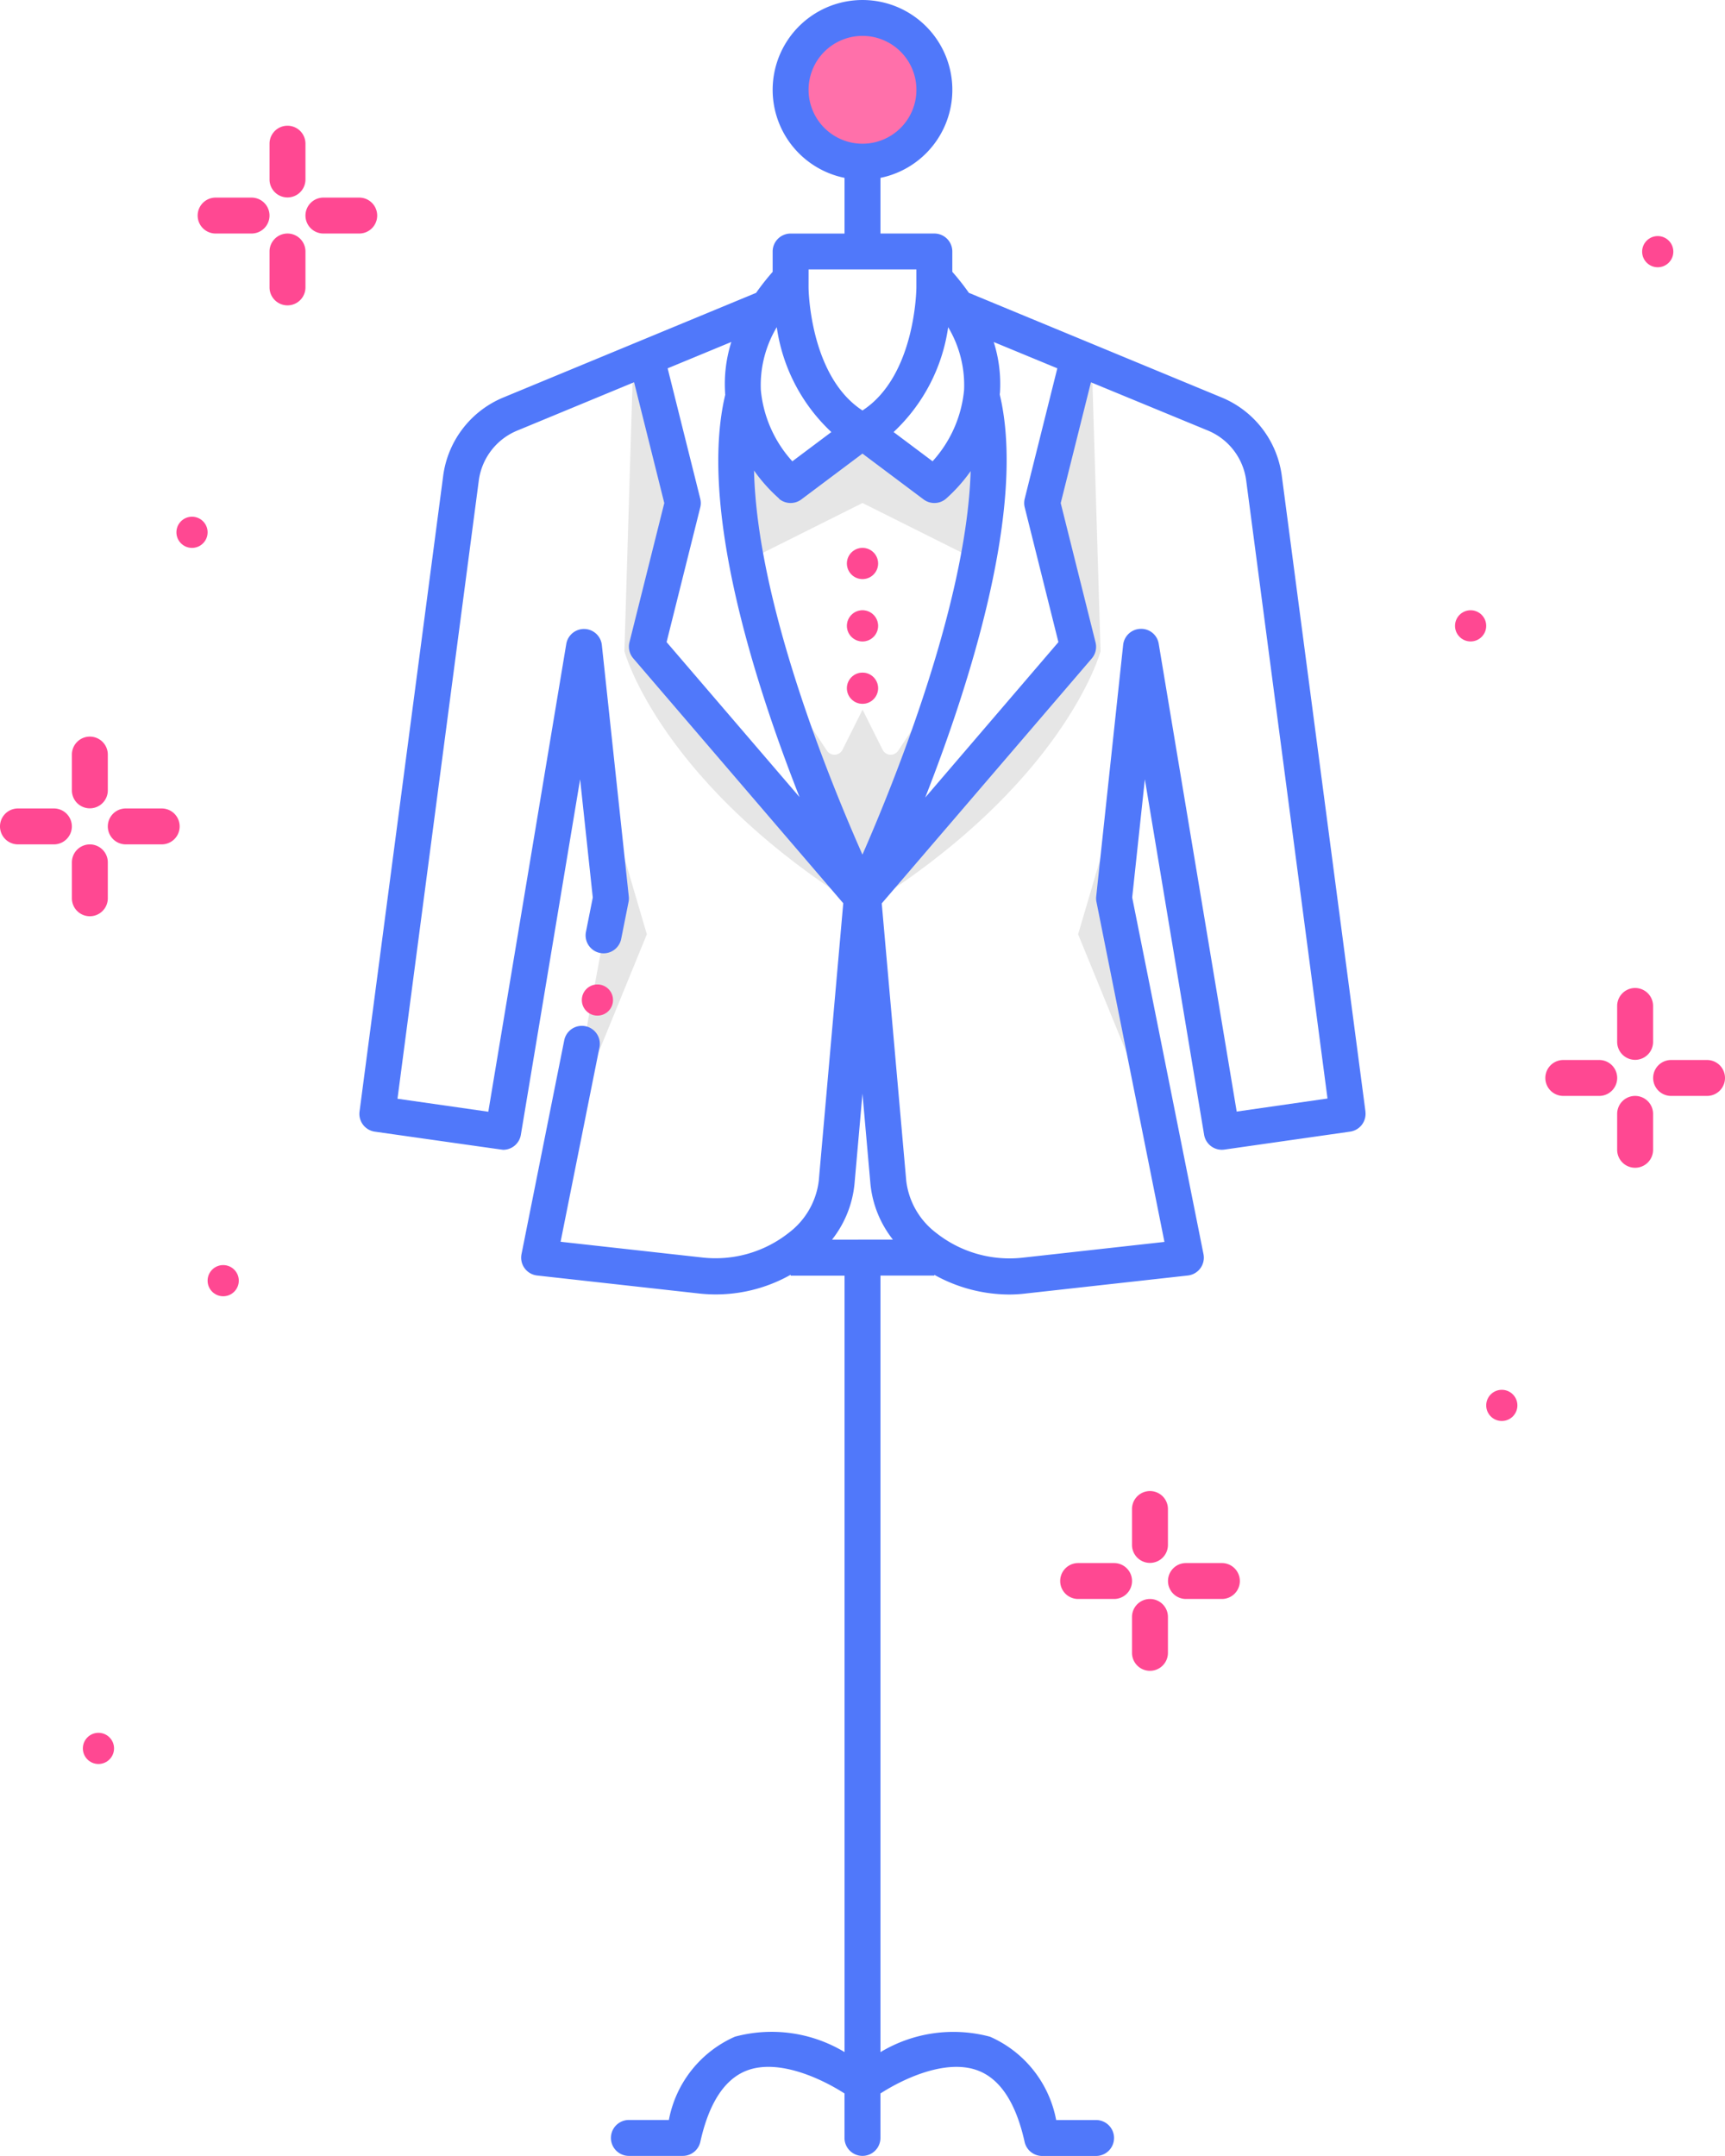 <svg xmlns="http://www.w3.org/2000/svg" width="55.314" height="69.141" viewBox="0 0 55.314 69.141"><g transform="translate(-5597 -5541.429)"><ellipse cx="2" cy="2.5" rx="2" ry="2.5" transform="translate(5622.657 5542)" fill="#ff70aa"/><path d="M154.017,103.355l-.864-4.609L153.44,95,152,99.9l2.593,6.338Z" transform="translate(5479.571 5471.492)" fill="#e6e6e6"/><path d="M95.576,103.355l.864-4.609L96.152,95l1.44,4.9L95,106.236Z" transform="translate(5520.15 5471.492)" fill="#e6e6e6"/><path d="M109.134,63.862,102.22,55.8l1.152-4.609L102.22,46l-.432.432-.288,9.507s1.152,4.321,7.778,8.355Z" transform="translate(5515.522 5506.375)" fill="#e6e6e6"/><path d="M127.644,63.862l6.914-8.067-1.152-4.609L134.558,46l.432.432.288,9.507s-1.152,4.321-7.778,8.355Z" transform="translate(5497.013 5506.375)" fill="#e6e6e6"/><circle cx="0.5" cy="0.5" r="0.5" transform="translate(5624.157 5559)" fill="#e6e6e6"/><circle cx="0.5" cy="0.5" r="0.5" transform="translate(5624.157 5561)" fill="#e6e6e6"/><circle cx="0.5" cy="0.5" r="0.5" transform="translate(5624.157 5563)" fill="#e6e6e6"/><path d="M119,84l1.453,2.18a.288.288,0,0,0,.5-.031l.642-1.285.642,1.285a.288.288,0,0,0,.5.031L124.186,84l-2.593,6.338Z" transform="translate(5503.064 5479.323)" fill="#e6e6e6"/><path d="M120.338,58.3l-2.3-2.3-2.3,2.3L114,56l.576,4.033,3.457-1.729,3.457,1.729L122.067,56Z" transform="translate(5506.624 5499.256)" fill="#e6e6e6"/><circle cx="0.5" cy="0.5" r="0.5" transform="translate(5624.157 5559)" fill="#ff4892"/><circle cx="0.5" cy="0.5" r="0.5" transform="translate(5624.157 5561)" fill="#ff4892"/><circle cx="0.5" cy="0.5" r="0.5" transform="translate(5624.157 5563)" fill="#ff4892"/><circle cx="0.5" cy="0.5" r="0.5" transform="translate(5615.657 5573)" fill="#ff4892"/><path d="M151.729,182h-1.152a.576.576,0,1,0,0,1.152h1.152a.576.576,0,1,0,0-1.152Z" transform="translate(5480.995 5409.556)" fill="#ff4892"/><path d="M163.729,182h-1.152a.576.576,0,1,0,0,1.152h1.152a.576.576,0,1,0,0-1.152Z" transform="translate(5472.452 5409.556)" fill="#ff4892"/><path d="M158.576,186a.576.576,0,0,0-.576.576v1.152a.576.576,0,0,0,1.152,0v-1.152A.576.576,0,0,0,158.576,186Z" transform="translate(5475.299 5406.708)" fill="#ff4892"/><path d="M158.576,176.3a.576.576,0,0,0,.576-.576v-1.152a.576.576,0,0,0-1.152,0v1.152A.576.576,0,0,0,158.576,176.3Z" transform="translate(5475.299 5415.251)" fill="#ff4892"/><path d="M55.729,30H54.576a.576.576,0,1,0,0,1.152h1.152a.576.576,0,1,0,0-1.152Z" transform="translate(5549.338 5517.766)" fill="#ff4892"/><path d="M68.3,30.576A.576.576,0,0,0,67.729,30H66.576a.576.576,0,0,0,0,1.152h1.152A.576.576,0,0,0,68.3,30.576Z" transform="translate(5540.795 5517.766)" fill="#ff4892"/><path d="M62.576,34a.576.576,0,0,0-.576.576v1.152a.576.576,0,1,0,1.152,0V34.576A.576.576,0,0,0,62.576,34Z" transform="translate(5543.643 5514.918)" fill="#ff4892"/><path d="M62.576,24.3a.576.576,0,0,0,.576-.576V22.576a.576.576,0,1,0-1.152,0v1.152A.576.576,0,0,0,62.576,24.3Z" transform="translate(5543.643 5523.461)" fill="#ff4892"/><path d="M205.729,126h-1.152a.576.576,0,1,0,0,1.152h1.152a.576.576,0,1,0,0-1.152Z" transform="translate(5442.552 5449.423)" fill="#ff4892"/><path d="M217.729,126h-1.152a.576.576,0,0,0,0,1.152h1.152a.576.576,0,1,0,0-1.152Z" transform="translate(5434.009 5449.423)" fill="#ff4892"/><path d="M212.576,130a.576.576,0,0,0-.576.576v1.152a.576.576,0,1,0,1.152,0v-1.152A.576.576,0,0,0,212.576,130Z" transform="translate(5436.856 5446.575)" fill="#ff4892"/><path d="M212.576,120.3a.576.576,0,0,0,.576-.576v-1.152a.576.576,0,1,0-1.152,0v1.152A.576.576,0,0,0,212.576,120.3Z" transform="translate(5436.856 5455.118)" fill="#ff4892"/><path d="M33.729,98H32.576a.576.576,0,1,0,0,1.152h1.152a.576.576,0,0,0,0-1.152Z" transform="translate(5565 5469.356)" fill="#ff4892"/><path d="M45.729,98H44.576a.576.576,0,0,0,0,1.152h1.152a.576.576,0,0,0,0-1.152Z" transform="translate(5556.457 5469.356)" fill="#ff4892"/><path d="M40.576,102a.576.576,0,0,0-.576.576v1.152a.576.576,0,1,0,1.152,0v-1.152A.576.576,0,0,0,40.576,102Z" transform="translate(5559.305 5466.509)" fill="#ff4892"/><path d="M40.576,92.3a.576.576,0,0,0,.576-.576V90.576a.576.576,0,0,0-1.152,0v1.152A.576.576,0,0,0,40.576,92.3Z" transform="translate(5559.305 5475.052)" fill="#ff4892"/><path d="M104.262,43.649,101.579,23.26a3.166,3.166,0,0,0-1.962-2.525l-8.072-3.342a7.875,7.875,0,0,0-.531-.674v-.652a.576.576,0,0,0-.576-.576H88.71V13.706a2.881,2.881,0,1,0-1.152,0v1.786H85.829a.576.576,0,0,0-.576.576v.652a7.887,7.887,0,0,0-.531.674l-8.065,3.339a3.169,3.169,0,0,0-1.969,2.529L72.006,43.649a.576.576,0,0,0,.49.645s4.088.582,4.115.582a.576.576,0,0,0,.568-.481l1.9-11.4.406,3.791-.219,1.1a.576.576,0,0,0,1.13.226l.236-1.184a.579.579,0,0,0,.008-.173l-.864-8.067a.576.576,0,0,0-1.141-.033l-2.5,15-2.912-.417L75.83,23.413A2.02,2.02,0,0,1,77.09,21.8l3.72-1.54.968,3.875L80.661,28.6a.576.576,0,0,0,.122.515l6.734,7.854-.785,8.9a2.46,2.46,0,0,1-.965,1.671,3.786,3.786,0,0,1-2.753.792l-4.561-.507L79.7,41.59a.576.576,0,1,0-1.13-.226L77.2,48.221a.576.576,0,0,0,.5.686l5.178.576a4.883,4.883,0,0,0,2.952-.6v.029h1.729v24.9a4.532,4.532,0,0,0-3.515-.494,3.655,3.655,0,0,0-2.119,2.671H80.643a.576.576,0,0,0,0,1.152h1.729a.576.576,0,0,0,.562-.451c.278-1.253.785-2.023,1.505-2.291,1.037-.385,2.437.3,3.118.74v1.426a.576.576,0,0,0,1.152,0V75.14c.678-.44,2.074-1.126,3.116-.74.72.267,1.229,1.037,1.507,2.292a.576.576,0,0,0,.563.451h1.729a.576.576,0,0,0,0-1.152h-1.28a3.655,3.655,0,0,0-2.119-2.671,4.531,4.531,0,0,0-3.515.494V48.91h1.729v-.024a4.949,4.949,0,0,0,2.391.631,4.457,4.457,0,0,0,.552-.034l5.186-.576a.576.576,0,0,0,.5-.686L96.782,36.784l.406-3.79,1.9,11.4a.576.576,0,0,0,.65.475l4.033-.576a.576.576,0,0,0,.489-.645ZM86.405,10.882a1.729,1.729,0,1,1,1.729,1.729A1.729,1.729,0,0,1,86.405,10.882Zm7.976,8.932-1.045,4.18a.58.58,0,0,0,0,.28l1.08,4.321L90.145,33.58c1.43-3.649,3.247-9.33,2.391-12.922,0-.02,0-.038.006-.058a4.459,4.459,0,0,0-.2-1.629Zm-7.246,2.044-1.251.938a3.947,3.947,0,0,1-1.01-2.285,3.626,3.626,0,0,1,.511-2.017A5.7,5.7,0,0,0,87.136,21.859Zm3.745-3.365a3.626,3.626,0,0,1,.511,2.017,3.95,3.95,0,0,1-1.01,2.285l-1.25-.937a5.705,5.705,0,0,0,1.75-3.365ZM85.46,24a.576.576,0,0,0,.714.018l1.959-1.469,1.959,1.469A.576.576,0,0,0,90.807,24a5.154,5.154,0,0,0,.795-.89c-.126,4.25-2.481,10.045-3.47,12.3-1.175-2.657-3.384-8.184-3.476-12.318a5.157,5.157,0,0,0,.805.9Zm.945-7.357h3.457v.576c0,.029-.021,2.837-1.729,3.947-1.7-1.107-1.729-3.918-1.729-3.947Zm-3.474,7.351-1.045-4.18,2.042-.845a4.461,4.461,0,0,0-.2,1.628c0,.02,0,.038.006.058-.856,3.584.909,9.17,2.381,12.91l-4.263-4.971,1.08-4.321A.576.576,0,0,0,82.931,23.995Zm4.226,23.763a3.417,3.417,0,0,0,.72-1.782l.256-2.9.256,2.9a3.416,3.416,0,0,0,.72,1.781Zm12.976-4.107-2.5-15a.569.569,0,0,0-.585-.481.576.576,0,0,0-.556.515l-.864,8.067a.567.567,0,0,0,.008.174L97.816,47.83l-4.569.508a3.789,3.789,0,0,1-2.745-.793,2.46,2.46,0,0,1-.965-1.671l-.786-8.9,6.734-7.854a.576.576,0,0,0,.122-.515l-1.117-4.469.969-3.874L99.186,21.8a2.017,2.017,0,0,1,1.251,1.608l2.608,19.823Z" transform="translate(5536.523 5533.427)" fill="#5078fa"/><circle cx="0.5" cy="0.5" r="0.5" transform="translate(5644.657 5586)" fill="#ff4892"/><circle cx="0.5" cy="0.5" r="0.5" transform="translate(5643.657 5561)" fill="#ff4892"/><circle cx="0.5" cy="0.5" r="0.5" transform="translate(5603.657 5582)" fill="#ff4892"/><circle cx="0.5" cy="0.5" r="0.5" transform="translate(5599.657 5597)" fill="#ff4892"/><circle cx="0.5" cy="0.5" r="0.5" transform="translate(5602.657 5558)" fill="#ff4892"/><circle cx="0.5" cy="0.5" r="0.5" transform="translate(5649.657 5549)" fill="#ff4892"/></g></svg>